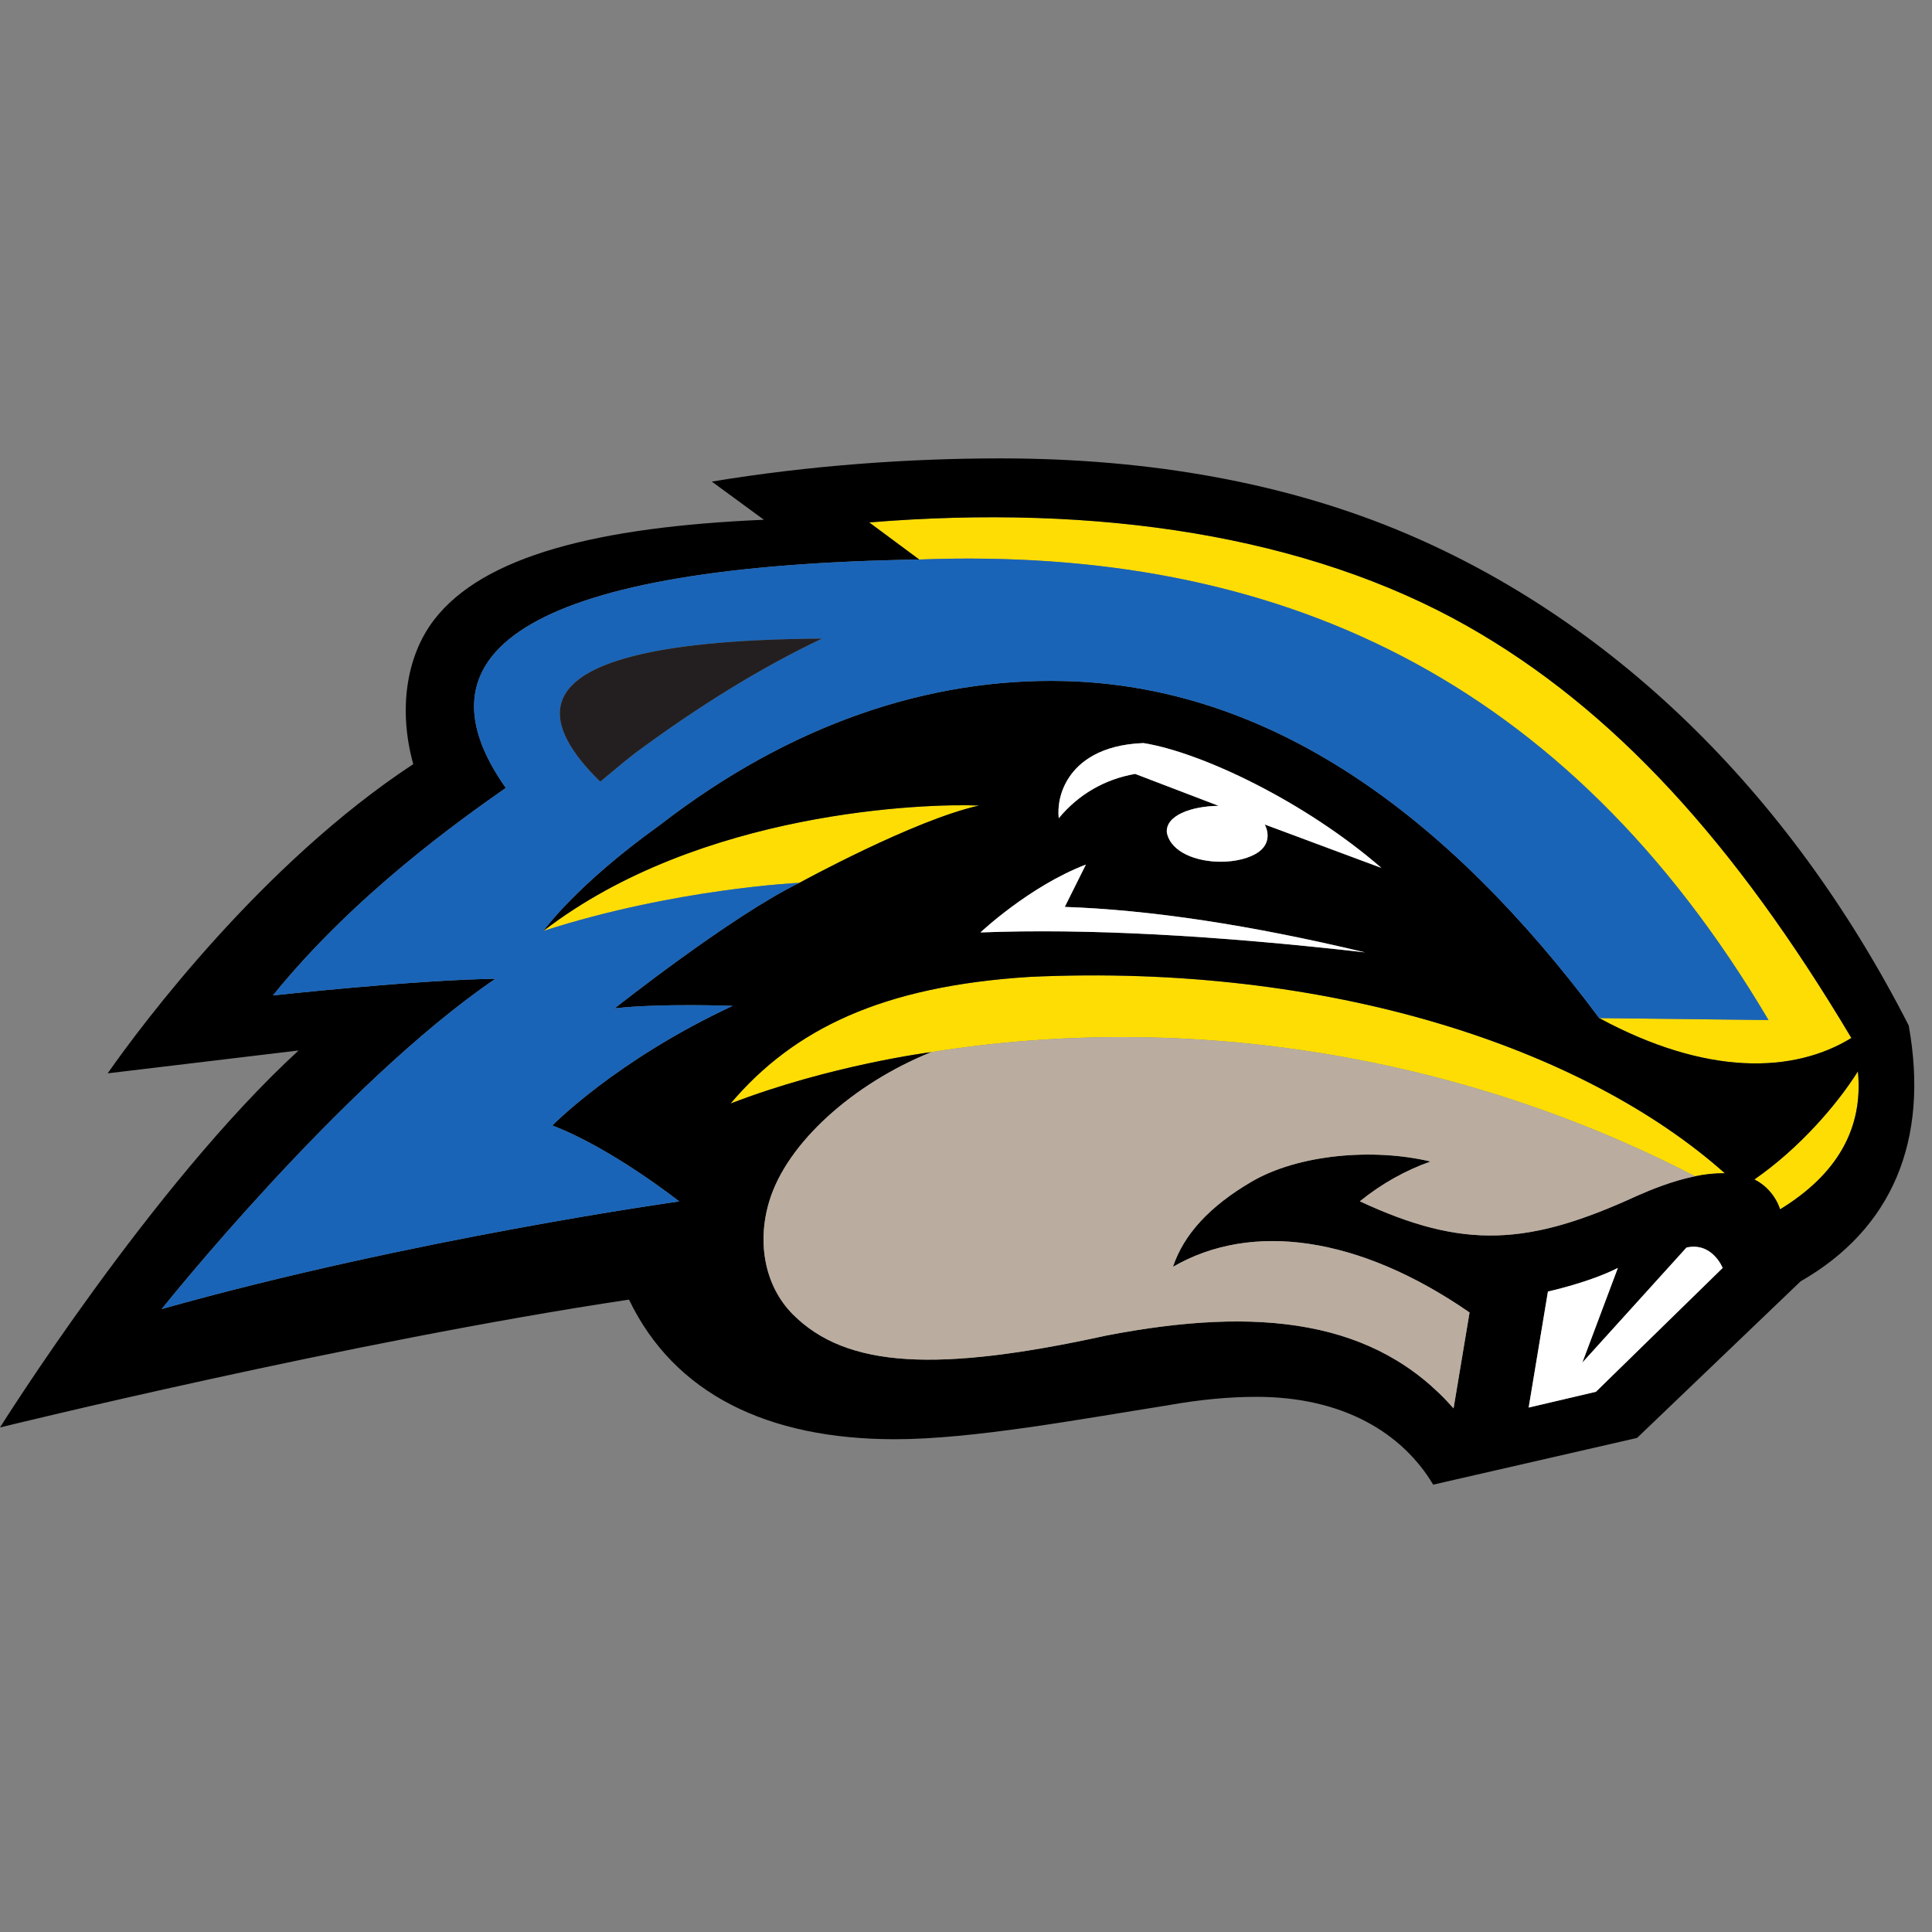 <?xml version="1.0" encoding="UTF-8"?>
<svg width="200px" height="200px" viewBox="0 0 200 200" version="1.1" xmlns="http://www.w3.org/2000/svg" xmlns:xlink="http://www.w3.org/1999/xlink">
    <rect x="0" y="0" width="200" height="200" fill="#808080" stroke="none"/>
    <!-- Generator: Sketch 54.1 (76490) - https://sketchapp.com -->
    <title>goucher</title>
    <desc>Created with Sketch.</desc>
    <g id="goucher" stroke="none" stroke-width="1" fill="none" fill-rule="evenodd">
        <g id="goucher_BGL">
            <g id="goucher" transform="translate(0, 46)">
                <g id="g10" transform="translate(99.5, 54.19) scale(-1, 1) rotate(-180) translate(-99.5, -54.19) translate(0, 0.69)" fill-rule="nonzero">
                    <g id="g12">
                        <path d="M181.615,31.594 C183.724,30.541 184.273,28.5 184.273,28.5 C190.222,32.143 192.903,36.911 192.33,42.782 C190.158,39.325 186.269,34.822 181.615,31.594" id="path14" fill="#FDDD04"></path>
                        <path d="M183.074,48.096 L165.551,48.297 C176.684,42.278 185.692,42.572 191.653,46.24 C179.581,66.492 167.018,80.302 151.92,88.862 C135.318,98.271 113.586,101.546 89.98,99.61 L95.159,95.77 C132.247,97.161 162.091,83.555 183.074,48.096" id="path16" fill="#FDDD04"></path>
                        <path d="M101.371,70.3 C95.993,70.536 72.472,69.812 56.253,57.319 C69.852,61.705 82.758,62.301 82.758,62.301 C82.758,62.301 94.689,68.846 101.371,70.3" id="path18" fill="#FDDD04"></path>
                        <path d="M106.56,52.561 C91.35,51.598 82.183,47.184 75.629,39.453 C85.96,43.439 96.345,44.769 96.364,44.769 C123.268,49.072 151.457,44.371 175.46,31.922 C176.483,32.136 177.535,32.251 178.559,32.232 C163.954,45.225 137.554,54.009 106.56,52.561" id="path20" fill="#FDDD04"></path>
                        <path d="M184.273,28.5 C184.273,28.5 183.724,30.541 181.615,31.594 C186.269,34.822 190.158,39.325 192.33,42.782 C192.903,36.911 190.222,32.143 184.273,28.5 Z M175.46,31.922 C173.137,31.447 170.951,30.554 169.494,29.913 C158.234,24.73 151.524,24.322 140.772,29.333 C143.047,31.17 145.488,32.528 148.086,33.45 C142.124,34.873 134.369,34.184 129.556,31.358 C125.262,28.845 122.546,25.926 121.424,22.549 C129.525,27.247 140.631,25.77 152.128,17.822 L150.473,7.897 C142.398,17.073 130.384,18.498 114.516,15.433 C97.137,11.622 87.641,12.037 82.068,17.637 C79.247,20.473 78.31,24.915 79.627,29.31 C81.448,35.402 88.382,41.526 96.338,44.747 C96.364,44.747 96.345,44.756 96.364,44.769 C96.345,44.769 85.96,43.439 75.629,39.453 C82.183,47.184 91.35,51.598 106.56,52.561 C137.554,54.009 163.954,45.225 178.559,32.232 C177.535,32.251 176.483,32.136 175.46,31.922 Z M165.209,9.613 L158.247,7.98 L160.241,19.991 C160.241,19.991 164.542,20.935 167.481,22.434 L163.804,12.636 L174.585,24.545 C177.26,25.139 178.33,22.434 178.33,22.434 L165.209,9.613 Z M130.279,65.487 C129.397,64.859 127.94,64.483 126.368,64.483 C123.907,64.483 121.226,65.427 120.795,67.481 C120.616,69.273 123.345,70.24 126.15,70.271 L117.51,73.576 C114.392,73.033 111.65,71.471 109.602,68.986 C109.465,70.211 109.73,71.831 110.701,73.26 C111.714,74.768 113.88,76.599 118.367,76.768 C124.412,75.799 135.123,70.683 143.005,63.842 L130.924,68.339 C131.355,67.516 131.451,66.32 130.279,65.487 L130.279,65.487 Z M141.309,55.1 C125.732,56.873 112.449,57.587 101.495,57.163 C101.495,57.163 106.56,61.95 112.41,64.189 L110.225,59.807 C119.041,59.504 129.406,57.945 141.309,55.1 Z M16.737,18.179 C16.737,18.179 35.385,41.554 51.281,52.363 C43.012,52.261 28.25,50.641 28.25,50.641 C36.772,61.166 47.767,68.897 52.358,72.125 C42.197,86.521 55.368,95.133 95.159,95.77 L89.98,99.61 C113.586,101.546 135.318,98.271 151.92,88.862 C167.018,80.302 179.581,66.492 191.653,46.24 C185.692,42.572 176.684,42.278 165.551,48.297 C149.7,69.567 131.362,82.678 110.145,83.188 C96.242,83.523 81.844,78.765 68.309,68.284 C59.56,62.011 56.253,57.319 56.253,57.319 C72.472,69.812 95.993,70.536 101.371,70.3 C94.689,68.846 82.758,62.301 82.758,62.301 C75.69,58.863 63.634,49.308 63.634,49.308 C68.456,49.85 75.84,49.56 75.84,49.56 C63.775,43.943 57.177,37.179 57.177,37.179 C63.356,34.828 70.312,29.32 70.312,29.32 C70.312,29.32 42.625,25.461 16.737,18.179 L16.737,18.179 Z M197.59,47.531 C184.991,72.214 166.472,89.57 145.581,98.45 C133.442,103.616 119.306,106.238 103.556,106.238 C94.14,106.238 83.829,105.514 73.684,103.836 L79.08,99.885 C61.944,99.145 49.994,96.172 44.897,89.475 C42.056,85.74 41.219,80.222 42.779,74.587 C27.186,64.323 14.756,47.742 11.145,42.578 L30.911,44.945 C15.686,30.962 0,5.919 0,5.919 C0,5.919 36.184,14.821 65.114,19.155 C69.801,9.405 79.451,4.701 92.651,4.701 C100.709,4.701 111.835,6.784 120.904,8.216 C124.137,8.799 127.23,9.09 130.061,9.09 C139.034,9.09 145.162,5.355 148.364,0 L169.466,4.835 L186.398,21.047 C195.866,26.469 199.735,35.613 197.59,47.531 L197.59,47.531 Z" id="path22" fill="#000000"></path>
                        <path d="M174.585,24.545 L163.804,12.636 L167.481,22.434 C164.542,20.935 160.241,19.991 160.241,19.991 L158.247,7.98 L165.209,9.613 L178.33,22.434 C178.33,22.434 177.26,25.139 174.585,24.545" id="path24" fill="#FFFFFF"></path>
                        <path d="M64.686,85.533 C69.194,86.84 76.01,87.526 85.088,87.58 C78.921,84.656 72.476,80.71 65.759,75.738 C65.12,75.256 63.922,74.268 62.136,72.775 C55.809,78.969 56.669,83.236 64.686,85.533 L64.686,85.533 Z M75.84,49.56 C75.84,49.56 68.456,49.85 63.634,49.308 C63.634,49.308 75.69,58.863 82.758,62.301 C82.758,62.301 69.852,61.705 56.253,57.319 C56.253,57.319 59.56,62.011 68.309,68.284 C81.844,78.765 96.242,83.523 110.145,83.188 C131.362,82.678 149.7,69.567 165.551,48.297 L183.074,48.096 C162.091,83.555 132.247,97.161 95.159,95.77 C55.368,95.133 42.197,86.521 52.358,72.125 C47.767,68.897 36.772,61.166 28.25,50.641 C28.25,50.641 43.012,52.261 51.281,52.363 C35.385,41.554 16.737,18.179 16.737,18.179 C42.625,25.461 70.312,29.32 70.312,29.32 C70.312,29.32 63.356,34.828 57.177,37.179 C57.177,37.179 63.775,43.943 75.84,49.56 L75.84,49.56 Z" id="path26" fill="#1A64B7"></path>
                        <path d="M96.364,44.769 C96.345,44.756 96.364,44.747 96.338,44.747 C88.382,41.526 81.448,35.402 79.627,29.31 C78.31,24.915 79.247,20.473 82.068,17.637 C87.641,12.037 97.137,11.622 114.516,15.433 C130.384,18.498 142.398,17.073 150.473,7.897 L152.128,17.822 C140.631,25.77 129.525,27.247 121.424,22.549 C122.546,25.926 125.262,28.845 129.556,31.358 C134.369,34.184 142.124,34.873 148.086,33.45 C145.488,32.528 143.047,31.17 140.772,29.333 C151.524,24.322 158.234,24.73 169.494,29.913 C170.951,30.554 173.137,31.447 175.46,31.922 C151.457,44.371 123.268,49.072 96.364,44.769" id="path28" fill="#BAAD9F"></path>
                        <path d="M101.495,57.163 C112.449,57.587 125.732,56.873 141.309,55.1 C129.406,57.945 119.041,59.504 110.225,59.807 L112.41,64.189 C106.56,61.95 101.495,57.163 101.495,57.163" id="path30" fill="#FFFFFF"></path>
                        <path d="M118.367,76.768 C113.88,76.599 111.714,74.768 110.701,73.26 C109.73,71.831 109.465,70.211 109.602,68.986 C111.65,71.471 114.392,73.033 117.51,73.576 L126.15,70.271 C123.345,70.24 120.616,69.273 120.795,67.481 C121.226,65.427 123.907,64.483 126.368,64.483 C127.94,64.483 129.397,64.859 130.279,65.487 C131.451,66.32 131.355,67.516 130.924,68.339 L143.005,63.842 C135.123,70.683 124.412,75.799 118.367,76.768" id="path32" fill="#FFFFFF"></path>
                        <path d="M65.759,75.738 C72.476,80.71 78.921,84.656 85.088,87.58 C76.01,87.526 69.194,86.84 64.686,85.533 C56.669,83.236 55.809,78.969 62.136,72.775 C63.922,74.268 65.12,75.256 65.759,75.738" id="path34" fill="#231F20"></path>
                    </g>
                </g>
            </g>
        </g>
    </g>
</svg>